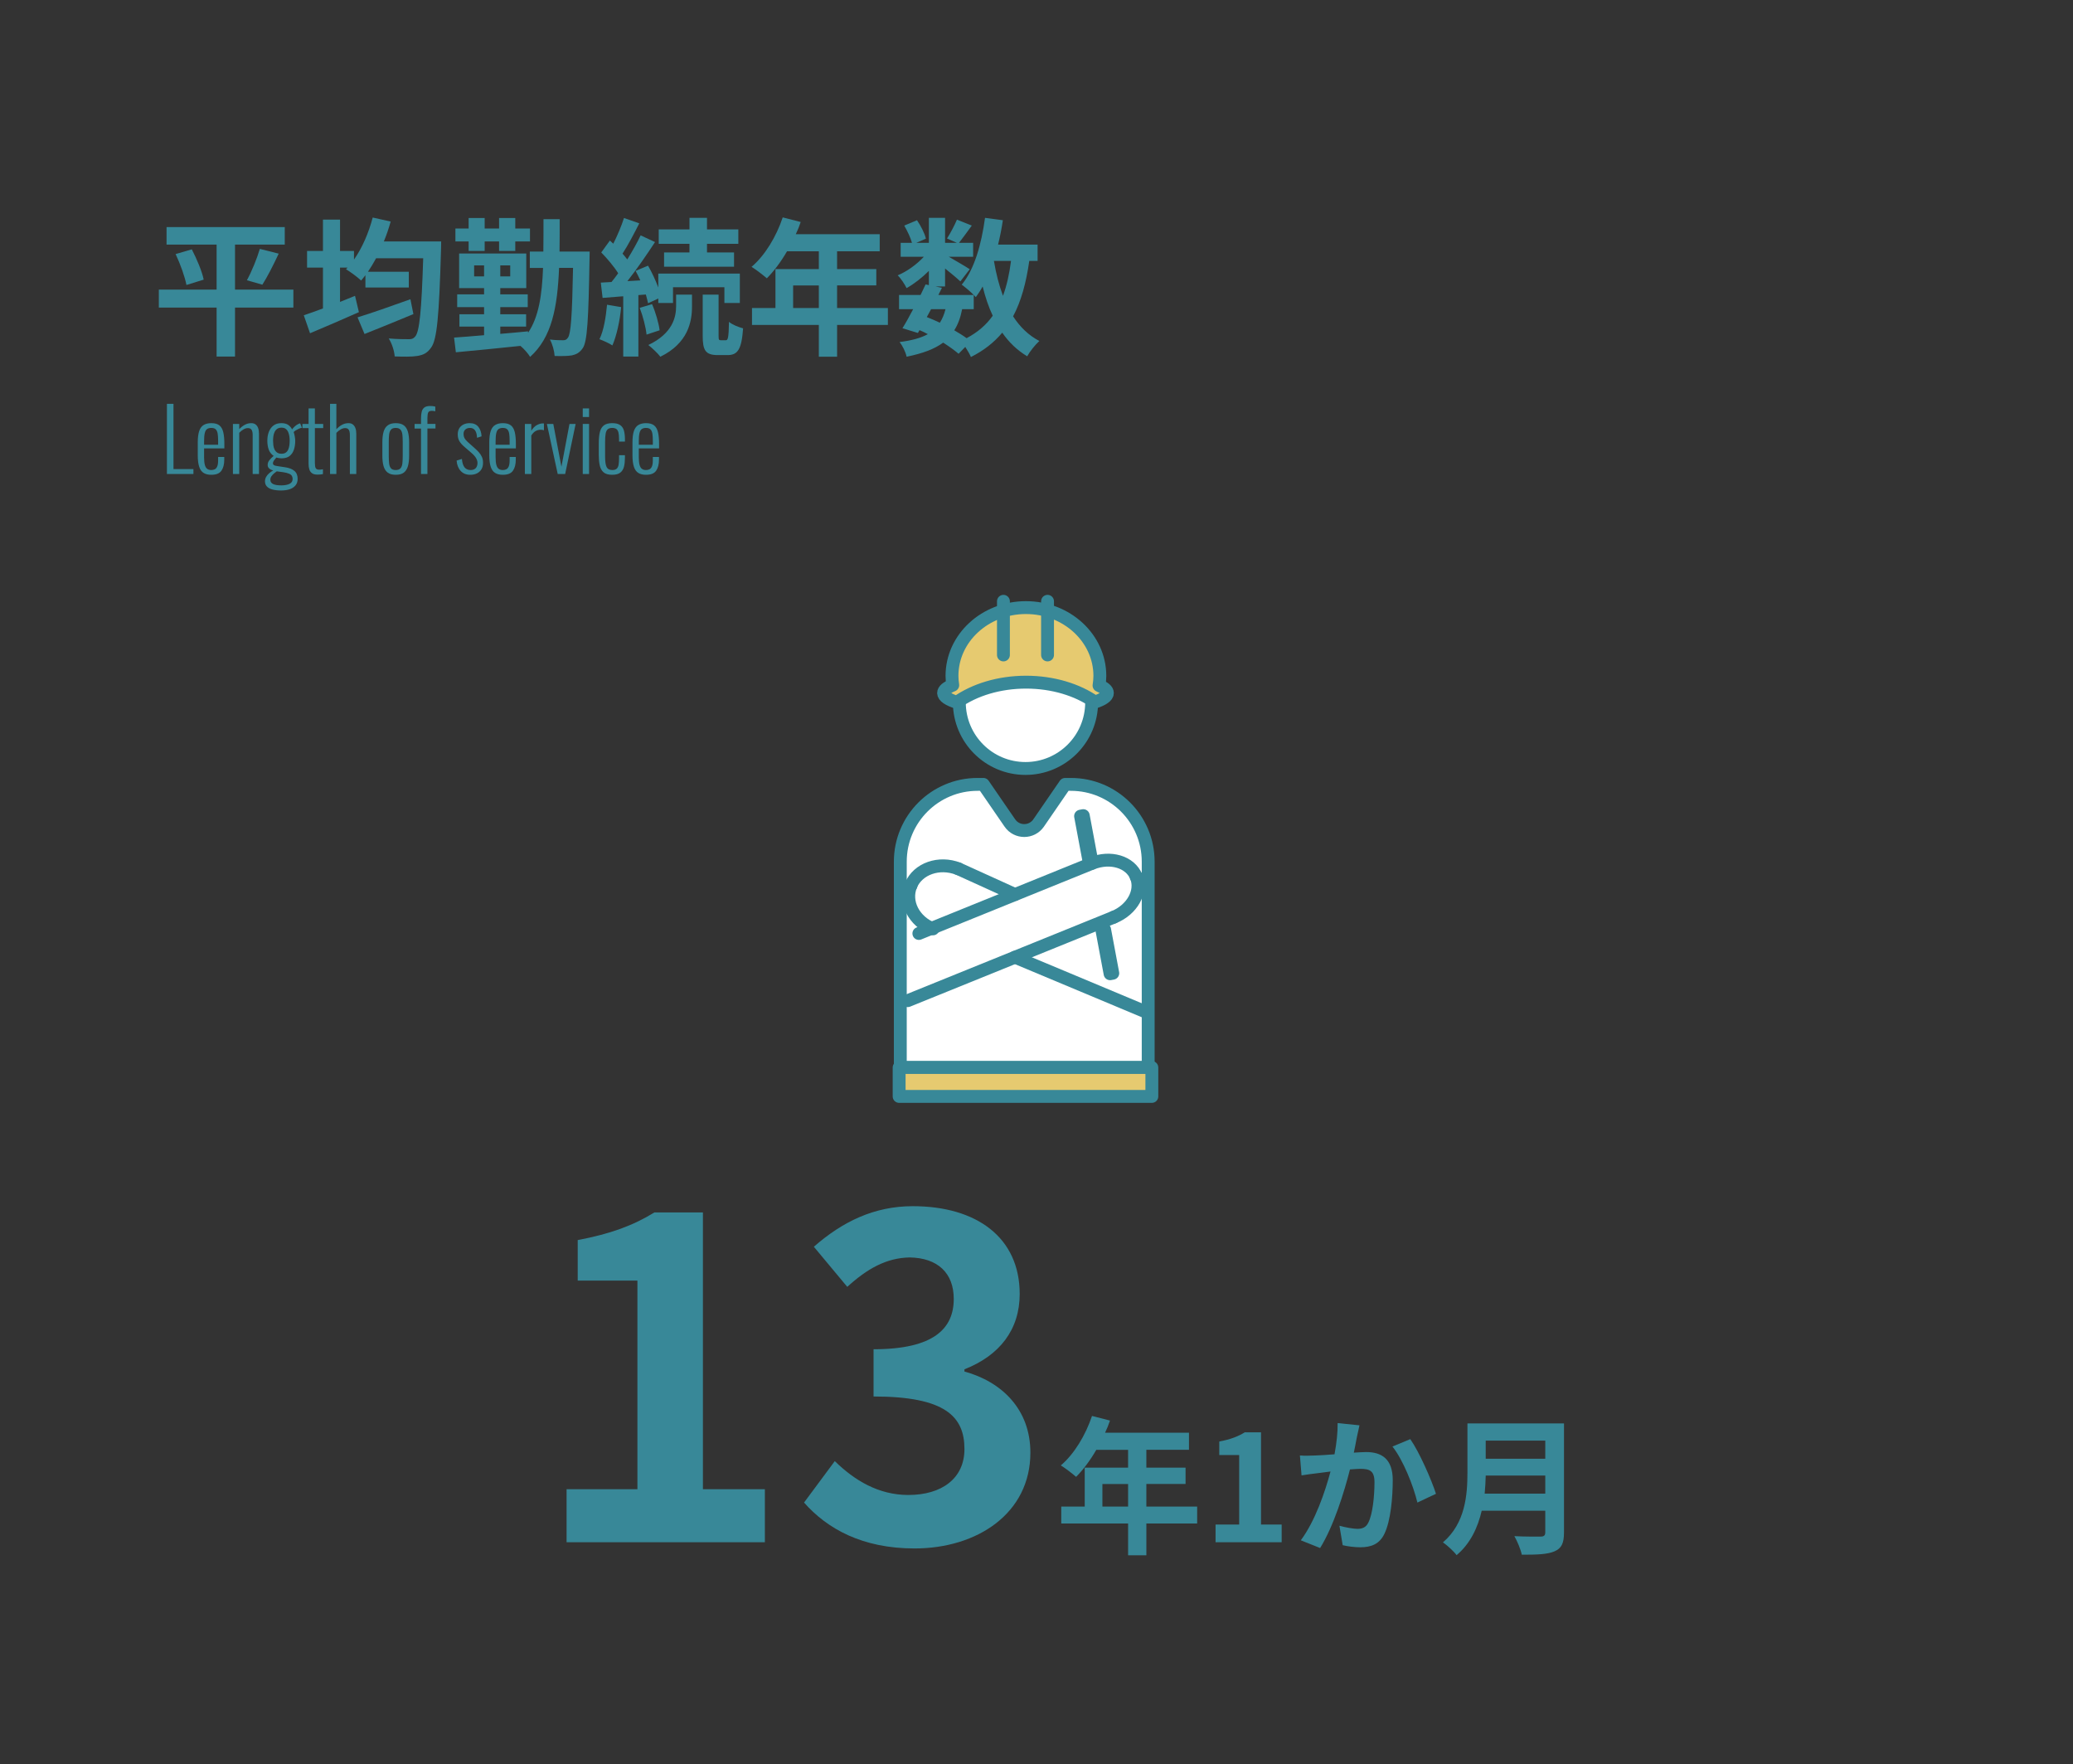 <?xml version="1.0" encoding="UTF-8"?><svg id="_レイヤー_1" xmlns="http://www.w3.org/2000/svg" viewBox="0 0 335 285.074"><rect x="0" y="0" width="335" height="285.074" fill="#333333" stroke="none"/><defs><style>.cls-1{fill:#388898;}.cls-2{fill:#fff;}.cls-2,.cls-3,.cls-4{stroke-width:2.08px;}.cls-2,.cls-3,.cls-4,.cls-5{stroke:#388898;stroke-linecap:round;stroke-linejoin:round;}.cls-3{fill:#e6ca70;}.cls-4,.cls-5{fill:none;}.cls-5{stroke-width:2.08px;}</style></defs><path class="cls-1" d="m91.559,240.616h11.449v-33.699h-9.649v-6.552c5.329-1.008,9.002-2.376,12.386-4.464h7.849v44.716h10.009v8.569h-32.043v-8.569h0Z"/><path class="cls-1" d="m129.934,242.776l4.969-6.697c3.168,3.096,7.056,5.472,11.881,5.472,5.4,0,9.073-2.664,9.073-7.417,0-5.257-3.097-8.497-14.689-8.497v-7.633c9.793,0,12.961-3.384,12.961-8.137,0-4.176-2.592-6.625-7.129-6.697-3.816.072-6.912,1.872-10.08,4.752l-5.401-6.48c4.608-4.032,9.722-6.553,15.985-6.553,10.297,0,17.281,5.041,17.281,14.186,0,5.76-3.24,9.937-8.928,12.169v.36c6.048,1.656,10.656,6.121,10.656,13.105,0,9.793-8.568,15.481-18.722,15.481-8.425,0-14.112-3.168-17.857-7.417v.003h0Z"/><path class="cls-1" d="m193.464,246.16h-8.209v5.136h-2.952v-5.136h-10.801v-2.736h3.792v-6.289h7.009v-2.88h-5.137c-.984,1.704-2.136,3.24-3.264,4.368-.553-.48-1.776-1.44-2.473-1.848,2.16-1.824,4.008-4.896,5.041-7.993l2.904.744c-.217.672-.48,1.32-.793,1.968h13.562v2.76h-6.889v2.88h6.337v2.64h-6.337v3.648h8.209v2.738h0Zm-11.161-2.736v-3.648h-4.152v3.648h4.152Z"/><path class="cls-1" d="m196.437,246.328h3.816v-11.233h-3.216v-2.184c1.776-.336,3-.792,4.128-1.488h2.617v14.905h3.336v2.856h-10.682v-2.856h.001Z"/><path class="cls-1" d="m219.694,230.295c-.144.624-.312,1.368-.433,1.968-.119.72-.312,1.584-.479,2.448.792-.048,1.513-.096,1.992-.096,2.521,0,4.296,1.128,4.296,4.536,0,2.808-.336,6.601-1.344,8.665-.792,1.656-2.111,2.184-3.912,2.184-.912,0-2.04-.144-2.832-.336l-.528-3.144c.912.264,2.28.504,2.904.504.792,0,1.416-.24,1.776-1.032.672-1.32.984-4.152.984-6.504,0-1.896-.816-2.16-2.328-2.16-.385,0-.961.048-1.633.096-.912,3.601-2.641,9.193-4.824,12.697l-3.121-1.248c2.329-3.12,3.938-7.873,4.801-11.113-.84.096-1.584.192-2.04.264-.672.072-1.896.24-2.64.36l-.264-3.216c.863.072,1.655.024,2.52,0,.744-.024,1.872-.096,3.072-.192.336-1.824.527-3.552.504-5.04l3.528.36h0Zm8.209,2.232c1.44,2.04,3.433,6.577,4.152,8.833l-3.001,1.416c-.623-2.64-2.328-6.937-4.031-9.049l2.88-1.2h0Z"/><path class="cls-1" d="m252.743,247.625c0,1.728-.408,2.544-1.513,3.024-1.151.504-2.832.552-5.304.552-.168-.84-.744-2.208-1.2-3,1.68.096,3.696.072,4.225.072.576,0,.768-.192.768-.696v-3.48h-10.272c-.624,2.688-1.824,5.304-4.057,7.176-.433-.6-1.584-1.656-2.208-2.064,3.624-3.096,3.961-7.681,3.961-11.329v-7.896h15.601v17.641h-.001Zm-3.024-6.288v-2.928h-9.625c-.023.912-.072,1.92-.168,2.928h9.793Zm-9.625-8.569v2.928h9.625v-2.928h-9.625Z"/><path class="cls-1" d="m47.412,49.694h-9.432v7.921h-2.977v-7.921h-9.337v-2.904h9.337v-7.273h-8.089v-2.832h19.105v2.832h-8.04v7.273h9.432v2.904h.001Zm-16.417-9.409c.792,1.536,1.656,3.552,1.921,4.896l-2.785.864c-.24-1.272-.984-3.384-1.752-4.993l2.616-.768h0Zm8.905,4.993c.768-1.392,1.632-3.504,2.088-5.064l3.049.768c-.865,1.848-1.849,3.792-2.641,5.016,0,0-2.496-.72-2.496-.72Z"/><path class="cls-1" d="m71.293,39.013s-.024.984-.024,1.368c-.312,10.681-.647,14.521-1.608,15.793-.647.912-1.271,1.176-2.256,1.344-.863.144-2.256.12-3.624.072-.048-.84-.433-2.064-.96-2.904,1.392.12,2.664.12,3.288.12.407,0,.696-.072.983-.432.697-.744,1.033-4.224,1.297-12.649h-7.609c-.432.792-.863,1.512-1.32,2.184h6.602v2.544h-7.009v-1.992c-.24.312-.456.6-.696.864-.527-.504-1.752-1.416-2.448-1.824l.265-.264h-1.225v5.544c.816-.336,1.633-.648,2.424-.984l.625,2.64c-2.689,1.2-5.617,2.448-7.897,3.408l-1.008-2.904c.864-.288,1.944-.672,3.097-1.104v-6.601h-2.568v-2.688h2.568v-5.064h2.76v5.064h2.256v1.392c1.32-1.872,2.377-4.32,3.024-6.792l2.904.648c-.312,1.104-.672,2.184-1.104,3.216h9.266-.003Zm-4.488,11.737c-2.688,1.128-5.617,2.304-7.896,3.216l-1.129-2.688c2.112-.648,5.425-1.8,8.545-2.928,0,0,.48,2.4.48,2.4Z"/><path class="cls-1" d="m95.293,40.646s-.024.912-.024,1.224c-.168,9.841-.36,13.345-1.104,14.401-.527.744-1.031.984-1.752,1.152-.695.12-1.703.12-2.783.096-.049-.792-.337-1.896-.769-2.664.937.12,1.704.12,2.136.12.36,0,.576-.096.793-.432.455-.624.672-3.48.815-11.257h-2.257c-.264,6.457-1.199,11.257-4.68,14.377-.312-.528-.984-1.296-1.561-1.776-3.792.408-7.656.768-10.44,1.032l-.288-2.376c1.344-.096,3.023-.216,4.848-.384v-1.392h-3.984v-1.992h3.984v-1.152h-4.344v-2.064h4.344v-1.008h-4.031v-5.592h10.849v5.592h-4.2v1.008h4.439v2.064h-4.439v1.152h4.176v1.992h-4.176v1.176c1.488-.12,3-.264,4.488-.408v.24c1.729-2.568,2.256-6.048,2.424-10.489h-2.137v-2.64h2.186c.023-1.632.023-3.36.023-5.232h2.616c0,1.848,0,3.576-.024,5.232h4.873s0,0-.001,0Zm-19.562-1.632h-2.136v-2.088h2.136v-1.704h2.593v1.704h2.328v-1.704h2.616v1.704h2.377v2.088h-2.377v1.536h-2.616v-1.536h-2.328v1.536h-2.593s0-1.536,0-1.536Zm2.496,5.641v-1.776h-1.607v1.776h1.607Zm4.225-1.776h-1.607v1.776h1.607v-1.776Z"/><path class="cls-1" d="m100.379,49.622c-.216,2.28-.744,4.656-1.416,6.193-.48-.336-1.512-.792-2.088-1.008.695-1.416,1.031-3.552,1.224-5.569,0,0,2.28.384,2.28.384Zm2.784-1.944v9.937h-2.448v-9.745l-3.336.264-.288-2.472,1.728-.096c.361-.432.721-.912,1.08-1.416-.672-1.08-1.775-2.376-2.736-3.36l1.393-1.92c.168.168.36.336.553.504.672-1.32,1.344-2.928,1.728-4.152l2.472.864c-.84,1.656-1.824,3.552-2.711,4.896.287.312.551.648.768.936.84-1.344,1.607-2.712,2.16-3.888l2.328,1.08c-1.32,2.016-2.952,4.392-4.465,6.313l2.088-.12c-.239-.528-.504-1.056-.768-1.536l2.017-.84c.624,1.08,1.224,2.376,1.655,3.528v-2.256h13.178v4.752h-2.496v-2.544h-8.305v2.544h-2.377v-.72l-1.655.768c-.072-.408-.216-.888-.36-1.416l-1.2.096h-.003Zm2.208,1.464c.576,1.32,1.08,3.072,1.225,4.224l-2.112.696c-.12-1.176-.576-2.952-1.104-4.32l1.992-.6h0Zm3.889-1.536h2.568v1.92c0,2.472-.648,5.928-5.112,8.113-.433-.576-1.32-1.392-1.944-1.896,3.937-1.872,4.488-4.512,4.488-6.265v-1.872Zm2.16-8.209h-4.969v-2.328h4.969v-1.872h2.832v1.872h5.064v2.328h-5.064v1.392h4.369v2.304h-11.306v-2.304h4.104v-1.392h0Zm5.881,15.577c.336,0,.455-.384.504-2.976.504.456,1.561.864,2.28,1.056-.24,3.432-.888,4.32-2.521,4.32h-1.536c-2.04,0-2.472-.768-2.472-3.144v-6.625h2.568v6.625c0,.648.047.744.359.744h.818Z"/><path class="cls-1" d="m143.484,52.503h-8.209v5.136h-2.951v-5.136h-10.801v-2.736h3.791v-6.289h7.01v-2.88h-5.137c-.984,1.704-2.137,3.24-3.265,4.369-.552-.48-1.776-1.44-2.472-1.848,2.16-1.824,4.008-4.896,5.04-7.993l2.904.744c-.216.672-.479,1.32-.792,1.968h13.561v2.76h-6.889v2.88h6.338v2.64h-6.338v3.648h8.209v2.736h0Zm-11.16-2.736v-3.648h-4.152v3.648h4.152Z"/><path class="cls-1" d="m166.332,42.158c-.504,3.552-1.319,6.529-2.615,8.953,1.104,1.704,2.496,3.072,4.248,3.984-.648.576-1.536,1.68-1.969,2.472-1.632-.984-2.951-2.256-4.031-3.816-1.32,1.584-2.977,2.88-5.064,3.936-.168-.408-.529-1.056-.912-1.632l-1.08,1.104c-.648-.552-1.513-1.176-2.496-1.8-1.417,1.056-3.337,1.752-5.905,2.28-.168-.816-.672-1.776-1.128-2.376,1.92-.24,3.432-.648,4.561-1.272-.432-.24-.889-.456-1.344-.648l-.265.456-2.496-.768c.528-.84,1.128-1.92,1.728-3.072h-2.279v-2.304h3.48c.287-.6.576-1.176.815-1.704l.528.12v-2.304c-1.104,1.104-2.4,2.112-3.601,2.784-.312-.624-.912-1.56-1.44-2.064,1.465-.6,3.072-1.752,4.225-3h-3.744v-2.256h1.824c-.217-.816-.744-1.92-1.248-2.784l2.064-.864c.623.912,1.248,2.136,1.439,2.976l-1.536.672h2.017v-4.032h2.616v4.032h1.896l-1.584-.696c.553-.864,1.225-2.136,1.608-3.048l2.4.96c-.744,1.032-1.488,2.04-2.064,2.784h2.28v2.256h-3.936c1.151.648,2.855,1.656,3.384,2.016l-1.513,1.968c-.527-.504-1.535-1.344-2.472-2.088v2.904h-1.536l1.031.216-.575,1.152h5.712c-.552-.552-1.416-1.296-1.943-1.656,2.039-2.448,3.191-6.529,3.768-10.801l2.881.384c-.192,1.344-.457,2.664-.769,3.936h6.385v2.64h-1.345,0Zm-16.561,9.073c.72.288,1.416.576,2.111.912.385-.6.697-1.32.912-2.184h-2.328l-.695,1.272h0Zm5.713-1.272c-.265,1.344-.673,2.472-1.273,3.408.744.432,1.441.864,1.992,1.272,1.777-.936,3.169-2.136,4.225-3.625-.672-1.416-1.199-3-1.632-4.729-.336.624-.72,1.2-1.104,1.728-.096-.096-.191-.216-.336-.36v2.304h-1.871v.002h-.001Zm5.136-7.801c.336,2.016.815,3.912,1.464,5.64.6-1.632,1.032-3.528,1.297-5.64h-2.761Z"/><path class="cls-1" d="m26.974,76.589v-11.34h1.063v10.542h3.22v.798h-4.283Z"/><path class="cls-1" d="m34.141,76.715c-.504,0-.917-.101-1.238-.301-.322-.2-.561-.534-.715-1.001-.153-.466-.23-1.087-.23-1.862v-2.044c0-.803.079-1.43.238-1.883.158-.453.4-.775.728-.966.326-.191.737-.287,1.232-.287.568,0,1.003.122,1.302.364s.506.609.623,1.099c.116.49.175,1.118.175,1.883v.728h-3.276v1.414c0,.523.04.936.119,1.239s.205.521.378.651.395.196.665.196c.205,0,.393-.04.561-.119s.301-.233.398-.462c.099-.229.147-.553.147-.973v-.56h.994v.448c0,.737-.152,1.328-.455,1.771-.304.443-.852.665-1.646.665Zm-1.162-4.858h2.269v-.672c0-.429-.023-.795-.07-1.099-.047-.303-.146-.536-.301-.7-.154-.163-.399-.245-.735-.245-.279,0-.506.061-.679.182s-.297.338-.371.651c-.075.313-.112.759-.112,1.337v.546s0,0-.001,0Z"/><path class="cls-1" d="m37.641,76.589v-8.092h1.022v.84c.261-.28.555-.511.882-.693.326-.182.681-.273,1.063-.273.271,0,.499.068.687.203.187.135.326.332.42.588.093.257.14.567.14.931v6.496h-1.021v-6.272c0-.42-.063-.716-.189-.889s-.319-.259-.581-.259c-.233,0-.472.07-.714.21-.243.14-.472.322-.686.546v6.664s-1.023,0-1.023,0Z"/><path class="cls-1" d="m45.426,79.249c-.532,0-.994-.052-1.386-.154-.393-.103-.693-.264-.903-.483s-.315-.497-.315-.833c0-.271.065-.518.196-.742s.299-.422.504-.595.415-.315.63-.427c-.308-.084-.534-.2-.679-.35-.145-.149-.217-.327-.217-.532,0-.28.086-.532.259-.756s.408-.462.707-.714c-.373-.261-.637-.597-.791-1.008s-.23-.896-.23-1.456c0-.522.081-.996.244-1.421.164-.425.411-.765.742-1.022s.759-.385,1.281-.385c.476,0,.85.098,1.12.294s.476.434.616.714c.084-.131.229-.292.434-.483s.425-.334.658-.427l.21-.07.28.714c-.149.028-.313.082-.49.161-.178.079-.343.166-.497.259s-.269.187-.343.28c.064.168.123.397.175.686.051.289.077.532.077.728,0,.532-.072,1.013-.217,1.442-.146.429-.379.768-.7,1.015-.322.248-.759.371-1.31.371-.14,0-.287-.014-.44-.042-.154-.028-.282-.056-.386-.084-.13.14-.254.292-.37.455-.117.163-.176.32-.176.469,0,.131.054.231.161.301s.277.119.512.147l1.287.196c.653.094,1.155.29,1.506.588.35.299.524.728.524,1.288,0,.42-.114.77-.343,1.05s-.541.487-.938.623c-.396.135-.86.203-1.393.203,0,0,0,0,.001,0Zm.042-.826c.541,0,.979-.082,1.316-.245.336-.164.504-.427.504-.791,0-.187-.04-.35-.119-.49-.08-.14-.229-.259-.448-.357-.22-.098-.539-.18-.959-.245l-1.036-.14c-.14.093-.289.208-.448.343-.158.135-.296.287-.413.455-.116.168-.175.359-.175.574,0,.308.147.534.441.679s.739.217,1.337.217Zm.014-5.11c.299,0,.534-.063.707-.189s.304-.292.393-.497c.088-.205.148-.434.182-.686.032-.252.049-.5.049-.742s-.019-.485-.056-.728-.103-.469-.196-.679-.227-.378-.398-.504c-.173-.126-.399-.189-.68-.189s-.511.065-.692.196c-.183.131-.322.301-.42.511-.099.21-.164.437-.196.679-.033.243-.049.481-.049.714,0,.224.014.462.042.714.027.252.091.483.188.693.099.21.238.381.42.511.183.131.418.196.707.196h-.001Z"/><path class="cls-1" d="m51.32,76.687c-.393,0-.693-.077-.903-.231s-.354-.364-.434-.63c-.08-.266-.119-.572-.119-.917v-5.74h-.994v-.672h.994v-2.506h1.021v2.506h1.344v.672h-1.344v5.642c0,.392.044.67.133.833s.282.245.581.245c.084,0,.18-.007.287-.021s.208-.03.301-.049v.784c-.14.028-.284.049-.434.063s-.294.021-.434.021h0Z"/><path class="cls-1" d="m53.336,76.589v-11.34h1.021v4.102c.271-.289.569-.525.896-.707.326-.182.686-.273,1.078-.273.271,0,.497.068.679.203s.322.332.42.588c.099.257.147.567.147.931v6.496h-1.036v-6.272c0-.42-.063-.716-.189-.889s-.319-.259-.581-.259c-.233,0-.474.073-.721.217-.247.145-.479.329-.693.553v6.65s-1.021,0-1.021,0Z"/><path class="cls-1" d="m63.947,76.715c-.551,0-.982-.119-1.295-.357-.312-.238-.534-.583-.665-1.036s-.196-1.006-.196-1.659v-2.24c0-.653.065-1.206.196-1.659s.353-.798.665-1.036.744-.357,1.295-.357c.569,0,1.008.119,1.316.357s.527.583.657,1.036c.131.453.196,1.006.196,1.659v2.24c0,.654-.065,1.207-.196,1.659-.13.453-.35.798-.657,1.036-.309.238-.747.357-1.316.357Zm0-.77c.354,0,.613-.093.777-.28.163-.187.264-.45.301-.791s.056-.726.056-1.155v-2.352c0-.438-.019-.824-.056-1.155s-.138-.593-.301-.784c-.164-.191-.423-.287-.777-.287s-.611.096-.77.287-.257.453-.294.784c-.038.331-.057.716-.057,1.155v2.352c0,.429.019.814.057,1.155.037.341.135.604.294.791.158.187.415.28.77.28Z"/><path class="cls-1" d="m68.035,76.589v-7.35h-1.036v-.742h1.036v-.84c0-.401.033-.756.099-1.064.064-.308.202-.551.412-.728s.534-.266.974-.266c.149,0,.291.007.427.021.135.014.269.04.399.077v.756c-.084-.019-.181-.035-.287-.049-.107-.014-.203-.021-.287-.021-.309,0-.502.096-.581.287s-.119.488-.119.889v.938h1.302v.742h-1.302v7.35s-1.037,0-1.037,0Z"/><path class="cls-1" d="m75.987,76.715c-.645,0-1.157-.208-1.54-.623s-.602-.973-.658-1.673l.854-.266c.056.625.2,1.08.434,1.365.233.285.561.427.98.427.354,0,.627-.1.818-.301s.287-.483.287-.847c0-.261-.079-.525-.238-.791-.158-.266-.405-.544-.741-.833l-1.106-.952c-.364-.308-.64-.616-.826-.924-.187-.308-.279-.677-.279-1.106,0-.392.081-.721.244-.987.164-.266.39-.471.68-.616.289-.145.625-.217,1.008-.217.616,0,1.082.198,1.4.595.316.397.489.908.518,1.533l-.729.238c-.019-.364-.074-.665-.168-.903-.093-.238-.222-.413-.385-.525s-.361-.168-.595-.168c-.308,0-.558.086-.749.259s-.287.413-.287.721c0,.243.047.458.14.644.094.187.267.397.519.63l1.147,1.022c.225.196.439.406.645.63.205.224.373.474.504.749s.196.6.196.973c0,.42-.087.772-.26,1.057-.173.285-.412.504-.721.658s-.672.231-1.092.231h0Z"/><path class="cls-1" d="m81.251,76.715c-.504,0-.917-.101-1.238-.301-.322-.2-.561-.534-.715-1.001-.153-.466-.23-1.087-.23-1.862v-2.044c0-.803.079-1.43.238-1.883.158-.453.4-.775.728-.966.326-.191.737-.287,1.232-.287.568,0,1.003.122,1.302.364s.506.609.623,1.099c.116.49.175,1.118.175,1.883v.728h-3.276v1.414c0,.523.04.936.119,1.239s.205.521.378.651.395.196.665.196c.205,0,.393-.04.561-.119s.301-.233.398-.462c.099-.229.147-.553.147-.973v-.56h.994v.448c0,.737-.152,1.328-.455,1.771-.304.443-.852.665-1.646.665Zm-1.162-4.858h2.269v-.672c0-.429-.023-.795-.07-1.099-.047-.303-.146-.536-.301-.7-.154-.163-.399-.245-.735-.245-.279,0-.506.061-.679.182s-.297.338-.371.651c-.075.313-.112.759-.112,1.337v.546h-.001Z"/><path class="cls-1" d="m84.821,76.589v-8.092h1.036v1.106c.261-.429.56-.735.896-.917s.658-.273.966-.273h.084c.028,0,.061.005.099.014v1.092c-.065-.028-.146-.049-.238-.063-.094-.014-.182-.021-.266-.021-.317,0-.604.075-.861.224s-.483.387-.679.714v6.216h-1.037Z"/><path class="cls-1" d="m90.127,76.589l-1.75-8.092h1.036l1.315,6.916,1.302-6.916h.994l-1.693,8.092h-1.204Z"/><path class="cls-1" d="m94.173,67.377v-1.386h1.021v1.386h-1.021Zm0,9.212v-8.092h1.021v8.092h-1.021Z"/><path class="cls-1" d="m98.932,76.715c-.635,0-1.106-.14-1.414-.42s-.511-.66-.609-1.141-.146-1.024-.146-1.631v-1.89c0-.747.061-1.36.182-1.841s.339-.838.651-1.071c.312-.233.758-.35,1.337-.35.569,0,1.003.107,1.302.322s.499.518.603.91c.103.392.153.845.153,1.358v.392h-.952v-.392c0-.476-.034-.844-.104-1.106-.07-.261-.187-.446-.35-.553-.164-.107-.381-.161-.651-.161-.317,0-.56.075-.729.224-.168.149-.279.395-.336.735-.056.341-.084.796-.084,1.365v2.268c0,.812.079,1.384.238,1.715.159.332.467.497.924.497.317,0,.556-.072.714-.217.159-.145.262-.362.309-.651s.069-.648.069-1.078v-.448h.952v.392c0,.541-.049,1.02-.146,1.435-.099.415-.297.742-.595.98-.299.238-.738.357-1.316.357,0,0-.002,0-.002,0Z"/><path class="cls-1" d="m104.392,76.715c-.504,0-.917-.101-1.239-.301-.322-.2-.56-.534-.714-1.001-.154-.466-.231-1.087-.231-1.862v-2.044c0-.803.079-1.43.238-1.883.158-.453.401-.775.729-.966.326-.191.736-.287,1.231-.287.569,0,1.003.122,1.302.364s.507.609.623,1.099c.117.49.176,1.118.176,1.883v.728h-3.276v1.414c0,.523.039.936.119,1.239.079.303.205.521.378.651s.394.196.665.196c.205,0,.392-.04.56-.119s.301-.233.399-.462.146-.553.146-.973v-.56h.994v.448c0,.737-.151,1.328-.455,1.771-.303.443-.852.665-1.645.665h0Zm-1.162-4.858h2.268v-.672c0-.429-.023-.795-.069-1.099-.047-.303-.147-.536-.302-.7-.153-.163-.398-.245-.734-.245-.28,0-.507.061-.68.182-.172.121-.296.338-.37.651-.075.313-.112.759-.112,1.337v.546h0Z"/><circle class="cls-2" cx="165.72" cy="113.476" r="10.69"/><path class="cls-3" d="m154.621,113.476c2.858-2.011,6.816-3.256,11.191-3.256,4.345,0,8.279,1.228,11.132,3.214,1.268-.425,2.013-.925,2.013-1.463,0-.436-.494-.846-1.352-1.213.078-.51.133-1.027.133-1.556,0-6.092-5.349-11.03-11.948-11.03s-11.948,4.938-11.948,11.03c0,.51.051,1.008.123,1.5-.941.381-1.481.811-1.481,1.269,0,.555.791,1.071,2.136,1.505h.001Z"/><line class="cls-4" x1="169.284" y1="97.154" x2="169.284" y2="105.824"/><line class="cls-4" x1="162.157" y1="105.824" x2="162.157" y2="97.154"/><path class="cls-2" d="m173.059,126.738h-.929l-4.286,6.234c-1.121,1.63-3.527,1.63-4.648,0l-4.286-6.234h-.929c-6.898,0-12.49,5.592-12.49,12.49v33.253h40.058v-33.253c0-6.898-5.592-12.49-12.49-12.49h0Z"/><rect class="cls-3" x="145.301" y="172.481" width="40.839" height="4.673"/><line class="cls-4" x1="179.972" y1="148.2" x2="146.7" y2="161.679"/><path class="cls-4" d="m183.622,141.658c.973,2.402-.661,5.331-3.65,6.542"/><line class="cls-4" x1="183.622" y1="141.658" x2="183.622" y2="141.658"/><path class="cls-4" d="m176.448,139.5c2.989-1.211,6.201-.245,7.174,2.157"/><line class="cls-4" x1="148.491" y1="150.826" x2="176.448" y2="139.5"/><line class="cls-4" x1="164.028" y1="154.659" x2="185.214" y2="163.525"/><path class="cls-4" d="m147.212,143.038c-1.127,2.684.467,5.838,3.561,7.045"/><line class="cls-4" x1="147.212" y1="143.038" x2="147.212" y2="143.038"/><path class="cls-4" d="m154.855,140.365c-3.094-1.208-6.516-.011-7.644,2.672"/><line class="cls-4" x1="164.028" y1="144.532" x2="154.855" y2="140.365"/><rect class="cls-5" x="175.279" y="131.767" width=".445" height="7.185" transform="translate(-21.919 34.621) rotate(-10.608)"/><rect class="cls-5" x="178.725" y="150.167" width=".445" height="7.185" transform="translate(-25.247 35.57) rotate(-10.608)"/></svg>